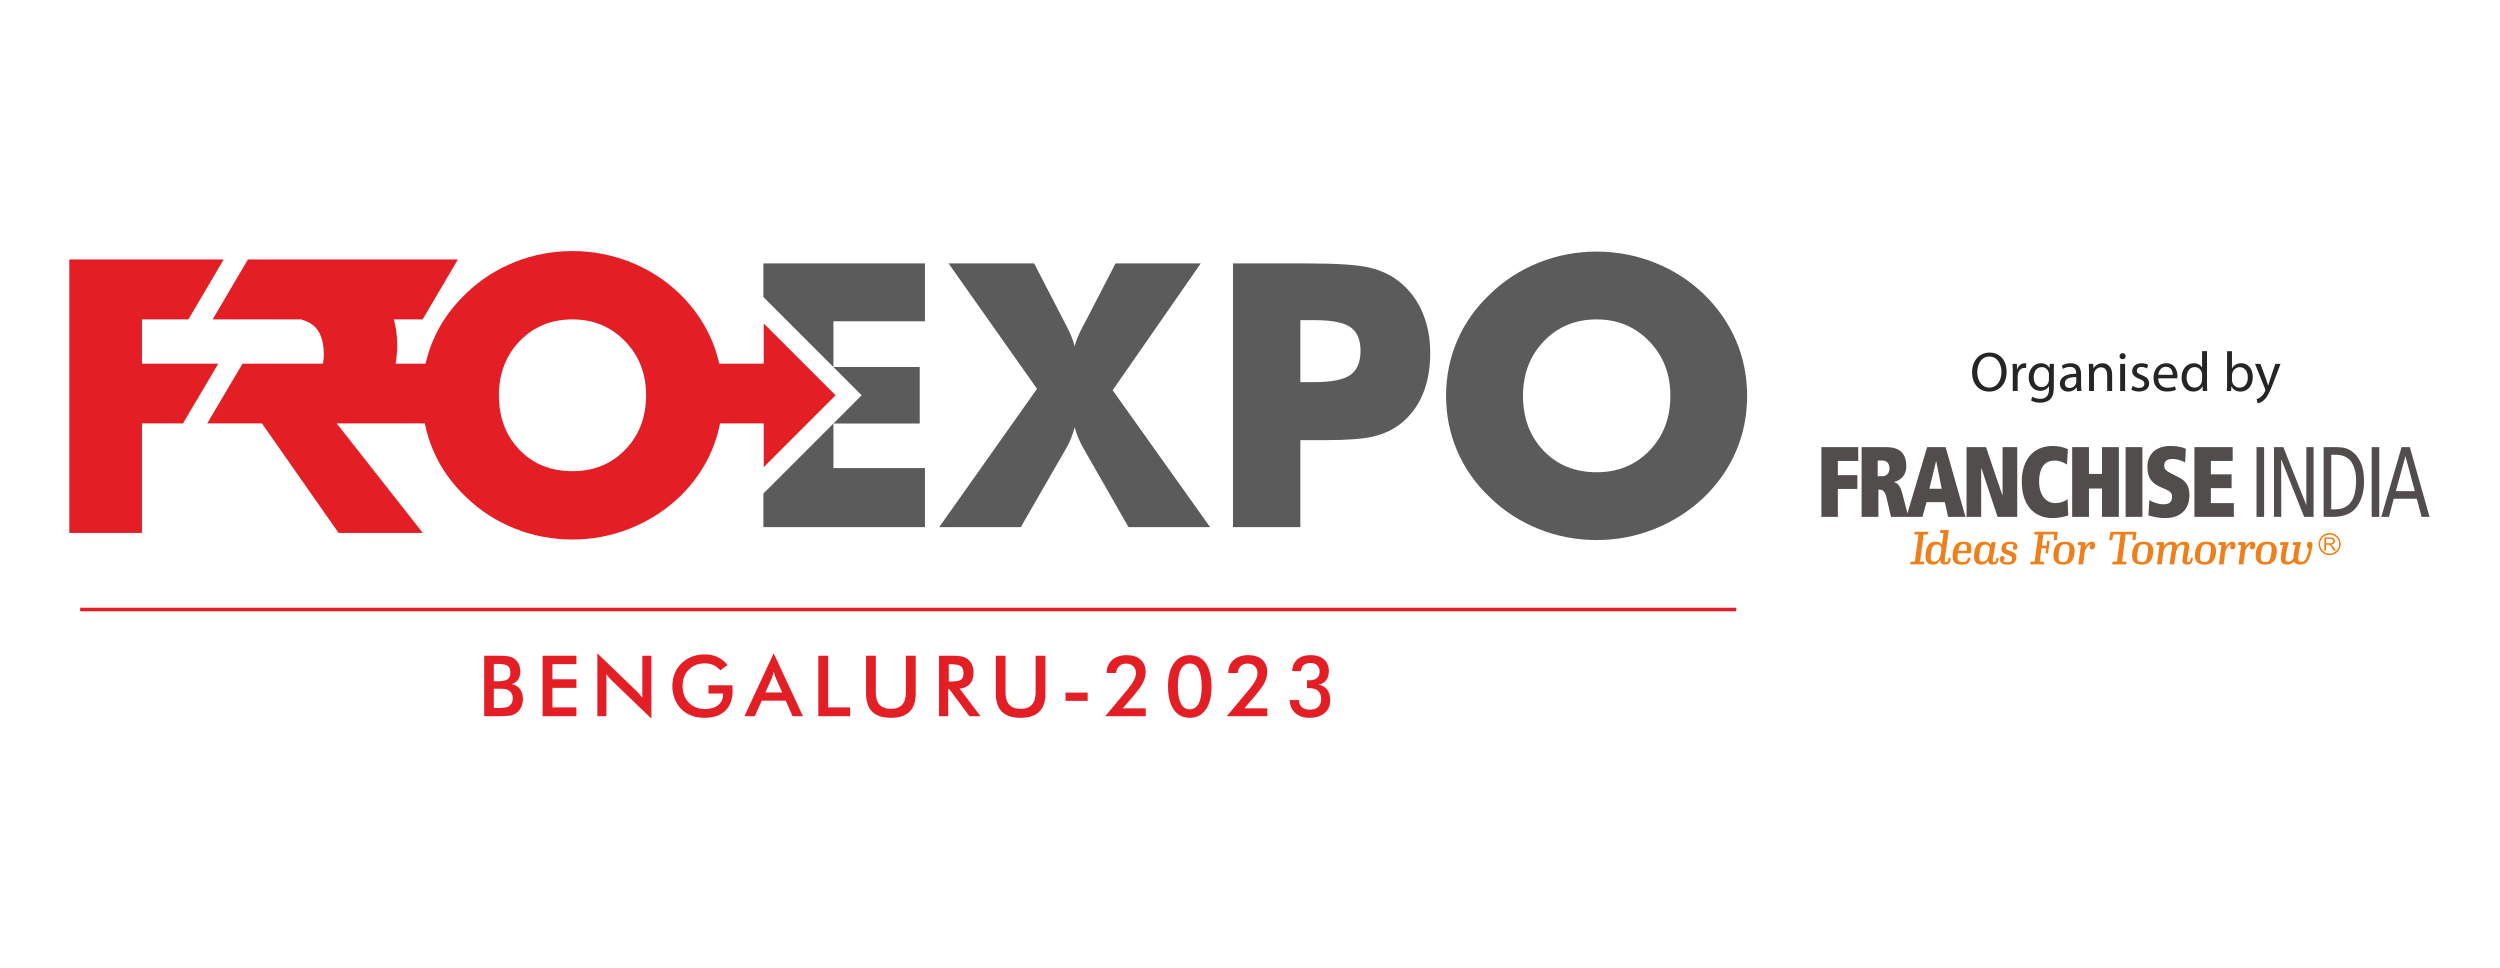 <?xml version="1.0" encoding="UTF-8"?>
<!DOCTYPE svg PUBLIC "-//W3C//DTD SVG 1.1//EN" "http://www.w3.org/Graphics/SVG/1.1/DTD/svg11.dtd">
<!-- Creator: CorelDRAW -->
<svg xmlns="http://www.w3.org/2000/svg" xml:space="preserve" width="301.615mm" height="116.815mm" version="1.1" style="shape-rendering:geometricPrecision; text-rendering:geometricPrecision; image-rendering:optimizeQuality; fill-rule:evenodd; clip-rule:evenodd"
viewBox="0 0 30161.5 11681.5"
 xmlns:xlink="http://www.w3.org/1999/xlink"
 xmlns:xodm="http://www.corel.com/coreldraw/odm/2003">
 <defs>
  <style type="text/css">
   <![CDATA[
    .str0 {stroke:#E31E24;stroke-width:43.07;stroke-miterlimit:4}
    .fil0 {fill:none}
    .fil4 {fill:#EF7F1A}
    .fil5 {fill:#5B5B5B;fill-rule:nonzero}
    .fil3 {fill:#EF7F1A;fill-rule:nonzero}
    .fil6 {fill:#E31E24;fill-rule:nonzero}
    .fil2 {fill:#514D4C;fill-rule:nonzero}
    .fil1 {fill:#272523;fill-rule:nonzero}
   ]]>
  </style>
 </defs>
 <g id="Layer_x0020_1">
  <rect class="fil0" x="-6.85" y="1.25" width="30161.5" height="11681.5"/>
  <path class="fil1" d="M24003.88 4253.64c-121.78,0 -211.74,94.72 -211.74,239.5 0,138.01 84.56,231.35 204.96,231.35 116.35,0 211.74,-83.22 211.74,-240.13 0,-135.33 -80.47,-230.72 -204.96,-230.72zm-2.72 48.01c98.11,0 145.45,94.72 145.45,185.39 0,103.5 -52.78,189.4 -146.12,189.4 -92.68,0 -145.45,-87.24 -145.45,-184.68 0,-100.15 48.72,-190.11 146.12,-190.11z"/>
  <path class="fil1" d="M24283.28 4717.06l58.84 0 0 -174.52c0,-10.16 1.37,-19.65 2.71,-27.76 8.15,-44.67 37.89,-76.45 79.84,-76.45 8.11,0 14.22,0.67 20.32,2.05l0 -56.17c-5.43,-1.34 -10.16,-2.04 -16.93,-2.04 -39.9,0 -75.78,27.76 -90.67,71.68l-2.72 0 -2.01 -64.2 -52.1 0c2.04,30.44 2.72,63.57 2.72,102.13l0 225.28z"/>
  <path class="fil1" d="M24729.11 4389.61l-2.71 49.39 -1.34 0c-14.19,-27.05 -45.34,-56.83 -102.13,-56.83 -75.11,0 -147.54,62.9 -147.54,173.88 0,90.67 58.18,159.64 139.39,159.64 50.73,0 85.9,-24.34 104.17,-54.79l1.34 0 0 36.55c0,82.51 -44.62,114.3 -105.51,114.3 -40.61,0 -74.44,-12.14 -96.06,-25.68l-14.89 45.33c26.35,17.57 69.67,27.06 108.94,27.06 41.24,0 87.24,-9.49 119.06,-39.23 31.78,-28.44 46.64,-74.4 46.64,-149.51l0 -190.11c0,-39.94 1.37,-66.32 2.71,-90l-52.07 0zm-9.49 188.07c0,10.16 -1.34,21.66 -4.72,31.82 -12.85,37.89 -46.01,60.89 -82.55,60.89 -64.28,0 -96.74,-53.45 -96.74,-117.72 0,-75.78 40.61,-123.83 97.44,-123.83 43.29,0 72.39,28.44 83.19,62.94 2.71,8.08 3.38,16.9 3.38,27.06l0 58.84z"/>
  <path class="fil1" d="M25112.7 4717.06c-4.06,-22.3 -5.43,-50.06 -5.43,-78.46l0 -122.45c0,-65.61 -24.34,-133.98 -124.46,-133.98 -41.31,0 -80.51,11.53 -107.56,29.1l13.51 39.27c23.03,-14.93 54.78,-24.42 85.23,-24.42 66.99,0 74.44,48.76 74.44,75.82l0 6.77c-126.51,-0.71 -196.89,42.58 -196.89,121.78 0,47.34 33.83,94.01 100.15,94.01 46.68,0 81.88,-23.03 100.12,-48.72l2.05 0 4.73 41.28 54.11 0zm-62.93 -110.24c0,6.03 -1.34,12.8 -3.36,18.9 -9.49,27.73 -36.54,54.79 -79.16,54.79 -30.44,0 -56.13,-18.24 -56.13,-56.8 0,-63.6 73.73,-75.14 138.65,-73.76l0 56.87z"/>
  <path class="fil1" d="M25203.35 4717.06l59.55 0 0 -196.89c0,-10.12 1.34,-20.28 4.05,-27.72 10.16,-33.17 40.61,-60.89 79.8,-60.89 56.2,0 75.81,43.99 75.81,96.76l0 188.74 59.52 0 0 -195.51c0,-112.32 -70.38,-139.38 -115.68,-139.38 -54.15,0 -92,30.44 -108.27,61.56l-1.34 0 -3.38 -54.08 -52.78 0c2.05,27.05 2.72,54.78 2.72,88.61l0 238.8z"/>
  <path class="fil1" d="M25638.39 4389.63l-59.55 0 0 327.41 59.55 0 0 -327.41zm-29.81 -129.26c-21.63,0 -37.19,16.27 -37.19,37.26 0,20.28 14.89,36.51 35.88,36.51 23.67,0 38.52,-16.23 37.85,-36.51 0,-20.99 -14.18,-37.26 -36.54,-37.26z"/>
  <path class="fil1" d="M25714.13 4701.49c23,13.55 56.16,22.34 92.01,22.34 77.78,0 122.44,-40.57 122.44,-98.11 0,-48.72 -29.06,-77.12 -85.9,-98.74 -42.65,-16.27 -62.23,-28.44 -62.23,-55.53 0,-24.34 19.58,-44.63 54.79,-44.63 30.44,0 54.12,10.83 66.99,18.95l14.85 -43.29c-18.23,-10.83 -47.34,-20.32 -80.5,-20.32 -70.38,0 -112.96,43.32 -112.96,96.06 0,39.27 27.73,71.72 86.57,92.71 43.96,16.23 60.89,31.79 60.89,60.19 0,27.05 -20.25,48.75 -63.57,48.75 -29.77,0 -60.89,-12.21 -78.46,-23.67l-14.92 45.29z"/>
  <path class="fil1" d="M26268.22 4564.16c0.67,-6.1 2.04,-15.52 2.04,-27.73 0,-60.22 -28.43,-154.23 -135.32,-154.23 -95.39,0 -153.57,77.78 -153.57,176.56 0,98.78 60.19,165.07 161.01,165.07 52.07,0 87.95,-10.83 108.9,-20.29l-10.12 -42.61c-22.3,9.45 -48.05,16.89 -90.66,16.89 -59.52,0 -110.95,-33.16 -112.33,-113.66l230.05 0zm-229.38 -42.62c4.76,-41.24 31.15,-96.73 91.34,-96.73 66.99,0 83.25,58.84 82.55,96.73l-173.89 0z"/>
  <path class="fil1" d="M26567.24 4236.72l0 195.55 -1.34 0c-14.92,-26.39 -48.72,-50.1 -98.81,-50.1 -79.8,0 -147.46,66.99 -146.79,175.9 0,99.44 60.89,166.4 140.02,166.4 53.48,0 93.38,-27.73 111.65,-64.24l1.38 0 2.71 56.8 53.41 0c-2.01,-22.3 -2.71,-55.46 -2.71,-84.53l0 -395.78 -59.52 0zm0 343.01c0,9.49 -0.67,17.56 -2.71,25.71 -10.83,44.67 -47.35,71.05 -87.28,71.05 -64.28,0 -96.73,-54.82 -96.73,-121.11 0,-72.42 36.55,-126.54 98.11,-126.54 44.62,0 77.11,31.15 85.9,69.04 2.04,7.41 2.71,17.57 2.71,25.01l0 56.84z"/>
  <path class="fil1" d="M26917.69 4717.06l2.72 -54.12 2.01 0c24.38,43.29 62.27,61.56 109.61,61.56 73.06,0 146.82,-58.17 146.82,-175.22 0.64,-99.45 -56.86,-167.11 -138.04,-167.11 -52.74,0 -90.66,23.7 -111.62,60.22l-1.34 0 0 -205.64 -58.91 0 0 395.75c0,29.1 -1.31,62.26 -2.65,84.56l51.4 0zm10.16 -190.11c0,-9.49 2.05,-17.57 3.39,-24.34 12.17,-45.34 50.06,-73.1 90.66,-73.1 63.54,0 97.37,56.2 97.37,121.78 0,75.11 -37.18,125.83 -99.41,125.83 -43.32,0 -77.83,-28.39 -89.29,-69.63 -1.38,-6.78 -2.72,-14.26 -2.72,-21.7l0 -58.84z"/>
  <path class="fil1" d="M27205.89 4389.61l121.11 301.74c2.71,7.44 4.05,12.2 4.05,15.59 0,3.35 -2.04,8.11 -4.76,14.18 -13.48,30.44 -33.83,53.45 -50.02,66.29 -17.61,14.92 -37.22,24.34 -52.14,29.1l14.92 50.1c14.85,-2.72 43.99,-12.88 73.02,-38.6 40.61,-35.17 69.71,-92.67 112.33,-205l89.32 -233.4 -62.93 0 -64.95 192.16c-8.11,23.67 -14.85,48.69 -20.96,68.34l-1.37 0c-5.4,-19.65 -13.55,-45.37 -20.96,-67l-71.72 -193.5 -64.94 0z"/>
  <path class="fil2" d="M27224.02 5394.84l91.68 0 0 841.27 -91.68 0 0 -841.27zm-749.27 841.27l475.51 0 0 -166.27 -277.07 0 0 -180.83 250.22 0 0 -166.3 -250.22 0 0 -161.57 263.17 0 0 -166.3 -461.61 0 0 841.27zm-555.31 -18.03c12.81,3.74 29,8.18 48.72,13.23 19.86,5.04 42.41,9.49 67.95,13.26 25.79,3.81 53.62,5.86 83.99,6.04 44,0 84.07,-5.79 120.27,-17.68 35.94,-11.61 66.81,-29.14 92.85,-52.46 25.93,-23.28 46.04,-52.17 60.08,-86.92 14.04,-34.79 20.99,-75.14 21.16,-121.39 -0.17,-31.08 -3.6,-58.25 -10.23,-81.35 -6.77,-22.9 -16.19,-42.79 -27.83,-59.23 -11.82,-16.41 -25.44,-30.52 -40.61,-42.2 -15.31,-11.81 -31.54,-21.83 -48.54,-30.58l-90.56 -45.69c-22.12,-11.11 -39.61,-21.16 -52.17,-30.41 -12.56,-9.24 -21.38,-19.08 -26.57,-29.35 -5.15,-10.19 -7.76,-22.5 -7.62,-36.69 0.18,-26.17 8.89,-45.82 25.93,-59.3 17.04,-13.44 40.82,-20.28 71.12,-20.28 19.69,0.24 39.02,2.18 58.21,6.45 19.3,3.95 37.22,9.21 53.98,15.63 16.68,6.39 31.07,13.02 43.1,20.18l8.68 -165.17c-20.71,-9.31 -41.87,-16.26 -63.81,-21.13 -21.91,-4.76 -43.68,-8.19 -65.09,-9.99 -21.38,-1.87 -41.7,-2.89 -60.86,-2.68 -40.14,0 -76.8,5.65 -110.17,16.69 -33.3,10.83 -62.19,27.13 -86.71,48.4 -24.41,21.31 -43.22,47.48 -56.76,78.35 -13.34,31.01 -20.11,66.29 -20.29,106.05 -0.39,39.58 4.48,74.79 14.36,105.27 9.91,30.72 26.6,57.64 50.31,80.96 23.7,23.46 56.05,44.24 97.08,62.09l44.2 19.29c19.41,7.98 35.92,16.06 49.57,23.92 13.69,7.87 24.09,17.25 31.25,28.51 7.24,11.04 10.87,25.93 10.87,43.99 0.18,17.88 -3.1,33.55 -9.95,47.02 -6.63,13.41 -17.57,24.13 -32.7,31.72 -15.31,7.58 -35.56,11.43 -60.89,11.68 -18.17,-0.25 -36.09,-2.05 -53.55,-5.61 -17.64,-3.92 -34.19,-8.33 -49.46,-13.87 -15.24,-5.43 -28.72,-11.04 -40.39,-16.75 -11.68,-5.58 -20.75,-10.41 -27.03,-14.36l-11.89 184.36zm-274.77 18.03l202.7 0 0 -841.27 -202.7 0 0 841.27zm-284.59 0l202.71 0 0 -841.27 -202.71 0 0 323.04 -157.44 0 0 -323.04 -202.71 0 0 841.27 202.71 0 0 -342.27 157.44 0 0 342.27zm-416.14 -213.29c-6.73,5.18 -16.58,11.22 -30.09,18.66 -13.44,7.27 -29.81,13.69 -49.21,19.23 -19.4,5.85 -41.1,8.67 -65.23,9.13 -31.82,-0.24 -59.97,-6.7 -84.67,-19.51 -24.62,-12.84 -45.47,-31.01 -62.33,-54.04 -16.72,-23.11 -29.71,-50.24 -38.31,-81.21 -8.61,-30.83 -13.09,-64.45 -13.09,-100.76 0,-54.85 6.81,-101.45 20.49,-139.8 13.66,-38.35 34.51,-67.56 62.55,-87.84 28.01,-20.08 63.64,-30.09 106.72,-30.31 21.41,0.22 41.7,3.21 61.1,9.03 19.22,5.61 36.33,12.25 51.08,19.65 14.92,7.45 26.39,13.94 34.43,19.51l10.87 -185.59c-6.32,-3.25 -17.54,-7.62 -33.66,-13.87 -16.15,-6.07 -36.86,-11.46 -61.84,-16.68 -25.08,-5.05 -54.08,-7.66 -86.78,-8.05 -61.81,0.29 -115.89,11.08 -162.63,32.14 -46.71,21.17 -85.76,50.8 -117.02,89.22 -31.4,38.52 -54.96,83.78 -70.77,135.92 -15.87,52.07 -23.81,109.4 -23.81,171.81 0.21,73.73 9.56,138.39 27.94,193.46 18.31,55.28 44.17,101.25 77.65,137.8 33.55,36.75 73.09,64.27 118.74,82.55 45.65,18.27 95.99,27.34 151.03,27.34 28.75,0 58.73,-2.86 90.2,-8.29 31.47,-5.3 63.29,-13.45 95.22,-24.24l-8.58 -195.26zm-844.19 213.29l237.1 0 0 -841.27 -176.78 0 0 579.75 -2.19 0 -197.3 -579.75 -235.03 0 0 841.27 176.75 0 0 -583.32 4.37 0 193.08 583.32zm-596.3 0l209.26 0 -239.5 -841.27 -223.2 0 -237.45 798.4 -56.8 -219.85c-7.59,-28.89 -14.96,-52.84 -22.51,-71.47 -7.48,-18.59 -15.27,-33.37 -23.25,-44.27 -8.18,-10.8 -16.61,-19.3 -25.75,-25.23 -9.21,-6.07 -19.08,-10.86 -29.81,-14.53l0 -3.57c16.62,-4.44 33.37,-11.35 50.24,-20.35 16.93,-9.21 32.38,-21.24 46.6,-36.34 14.14,-15.02 25.72,-33.93 34.32,-56.3 8.61,-22.22 13.09,-48.93 13.3,-79.87 -0.21,-51.86 -9.56,-94.4 -28.08,-127.95 -18.48,-33.34 -45.4,-58.28 -80.82,-74.54 -35.45,-16.09 -78.6,-24.13 -129.47,-24.13l-300.85 0 0 841.27 202.74 0 0 -329 10.83 0c8.05,-0.25 16.09,0.84 24.28,2.82 8.04,2.01 15.73,6.03 23.1,11.99 7.52,6.07 14.47,15.31 20.85,27.34 6.35,12.03 12.07,28.08 16.9,48.16l56.13 238.69 185.31 0 23.85 0 170.25 0 48.58 -178.3 220.98 0 39.97 178.3zm-77.65 -339.87l-148.84 0 80.86 -330.24 2.22 0 65.76 330.24zm-772.02 -150.74l0 -189.13 56.13 0c19.72,0.22 35.91,4.41 48.68,12.63 12.67,8.43 22.23,20.11 28.4,34.79 6.1,14.78 9.17,31.92 9.17,51.4 -0.17,18.09 -4.16,33.97 -11.89,47.62 -7.69,13.41 -17.95,23.85 -30.34,31.33 -12.55,7.72 -26.24,11.22 -40.88,11.36l-59.27 0zm-679.24 490.61l198.44 0 0 -337.44 235.06 0 0 -166.33 -235.06 0 0 -171.2 245.85 0 0 -166.3 -444.29 0 0 841.27zm7098.95 -841.27l238.27 841.27 -96.03 0 -58.14 -219.33 -278.23 0 -57.19 219.33 -92.74 0 244.79 -841.27 99.27 0zm60.4 530.36l-112.22 -419.49 -2.12 0 -114.34 419.49 228.68 0zm-520.46 -530.36l91.65 0 0 841.27 -91.65 0 0 -841.27zm-579.65 0l158.61 0c24.27,0 46.36,1.41 66.11,4.44 19.97,2.82 37.4,7.02 52.46,12.49 15.13,5.36 28.93,11.64 41.31,18.91 12.67,7.16 23.99,15.42 34.15,24.41 17.32,12.1 33.48,28.33 49,48.61 15.21,20.47 29.81,44.81 43.82,73.13 13.47,27.73 23.7,60.33 30.65,97.87 7.09,37.39 10.83,79.97 11.36,127.56 1.13,124.11 -26.92,226.55 -84.1,307.34 -28.61,41.59 -67.03,72.92 -115.54,94.02 -48.4,21.09 -106.64,31.85 -174.48,32.49l-113.35 0 0 -841.27zm91.62 749.72l55.1 0c81.39,-1.8 142.35,-31.15 183.17,-88.02 40.53,-56.83 61.03,-141.57 61.63,-254.28 0.52,-45.23 -3.78,-86.57 -12.74,-123.93 -9.17,-37.4 -22.93,-70.73 -41.2,-100.26 -18.88,-29.56 -44.21,-52 -75.99,-67.52 -31.86,-15.45 -70.13,-23.5 -114.87,-24.1l-55.1 0 0 658.11zm-690.56 -749.72l113.2 0 275.06 694.3 2.16 0 0 -694.3 87.31 0 0 841.27 -114.3 0 -273.93 -689.4 -2.08 0 0 689.4 -87.42 0 0 -841.27z"/>
  <path class="fil3" d="M23046.28 6808.78l165 0 4.58 -31.82 -51.19 -2.85 42.69 -323.85 52.32 -2.9 4.51 -31.85 -164.96 0 -4.58 31.85 51.18 2.9 -43.21 323.85 -52.35 2.85 -3.99 31.82zm414.9 2.3c44.35,0 67.1,-6.88 73.38,-81.35l-26.18 0c-6.24,48.33 -11.92,52.35 -30.16,52.35 -17.04,0 -18.2,-10.87 -14.21,-41.59l47.23 -346.01 -101.28 0 -4.55 32.99 42.09 4.02 -18.17 139.95c-11.36,-20.47 -33.59,-36.41 -76.31,-36.41 -68.23,0 -105.3,36.41 -118.99,132.04 -12.52,94.51 10.9,145.17 86.54,145.17 42.72,0 69.46,-22.75 87.13,-54.64 0,28.39 10.27,53.48 53.48,53.48zm-121.28 -35.25c-50.66,0 -52.28,-34.14 -43.18,-102.48 10.19,-74.57 23.32,-103.01 71.68,-103.01 40.89,0 55.21,26.71 53.48,55.78l-7.44 59.76c-5.68,39.83 -31.82,89.95 -74.54,89.95zm328.93 36.41c70.02,0 93.31,-20.57 106.43,-82.51l-33.51 0c-10.3,40.95 -19.93,50.62 -68.34,50.62 -54.15,0 -63.14,-21.62 -52.31,-106.43l158.75 0c11.36,-100.12 3.45,-138.89 -94.51,-138.89 -62.58,0 -111.44,31.93 -125.1,130.91 -14.36,108.7 18.81,146.3 108.59,146.3zm20.49 -247.01c34.15,0 45.55,8.57 38.17,79.09l-101.91 0c11.43,-62.05 27.9,-79.09 63.74,-79.09zm350.03 245.85c44.38,0 65.44,-6.28 73.41,-81.35l-25.57 0c-8.5,43.78 -9.7,52.35 -30.8,52.35 -17.04,0 -18.84,-10.87 -13.05,-41.59l33.55 -199.75 -48.33 0 -12.56 37.54c-9.7,-23.88 -30.13,-43.25 -77.93,-43.25 -68.34,0 -105.87,36.41 -118.96,132.04 -13.09,94.51 10.83,145.17 86.43,145.17 41.03,0 64.38,-20.57 80.93,-49.56 0.56,26.21 11.92,48.4 52.88,48.4zm-114.97 -35.25c-50.66,0 -51.75,-34.14 -42.69,-102.48 10.27,-74.57 23.36,-103.01 71.69,-103.01 43.92,0 55.81,32.49 50.69,62.62l-7.41 49c-6.84,40.92 -28.43,93.87 -72.28,93.87zm299.4 36.41c58,0 95.01,-23.35 101.85,-76.27 7.9,-58.07 -23.95,-70.59 -72.85,-88.3 -34.82,-12.52 -55.74,-19.26 -51.82,-46.6 3.42,-29.63 17,-37.57 48.4,-37.57 19.37,0 38.66,3.46 46.64,9.66 -6.28,9.67 -9.63,14.22 -11.36,27.31 -3.43,23.35 3.95,31.93 25.64,31.93 18.17,0 24.42,-4.56 27.8,-31.93 4.59,-45.47 -28.96,-65.44 -90.48,-65.44 -51.79,0 -92.15,19.37 -99.56,71.68 -8.01,57.51 27.31,70.59 74.51,88.27 35.84,13.05 55.77,21.06 51.86,49.49 -4.63,32.49 -17.68,38.74 -54.08,38.74 -19.37,0 -40.36,-2.86 -48.41,-9.1 5.72,-9.67 9.67,-18.31 11.47,-31.37 3.39,-23.88 -2.89,-33.54 -25.19,-33.54 -19.86,0 -27.27,5.11 -30.13,32.98 -5.04,47.84 34.19,70.06 95.71,70.06zm454.06 -136.56l30.2 0 19.86 -150.32 -30.05 0 -7.98 58.07 -55.81 0 18.24 -136.56 129.12 0 -2.22 69.43 36.4 0 10.2 -100.79 -280 0 -4.52 31.85 49.53 2.9 -43.32 323.85 -49.46 2.85 -4.55 31.82 164.43 0 3.99 -31.82 -52.81 -2.85 20.99 -159.39 55.77 0 -8.01 60.96zm212.34 136.56c76.24,0 123.44,-34.18 136.52,-132.11 13.16,-97.86 -24.44,-145.1 -114.97,-145.1 -73.9,0 -122.87,34.15 -135.96,132.04 -13.15,97.9 26.18,145.17 114.41,145.17zm-1.13 -31.4c-51.22,0 -61.49,-25.04 -50.13,-109.18 11.47,-84.28 27.38,-105.34 74.54,-105.34 51.23,0 60.4,25.05 48.93,109.36 -11.32,84.14 -26.14,105.16 -73.34,105.16zm185.46 27.94l57.5 0 18.8 -143.4c6.25,-41.56 39.27,-88.76 71.16,-97.33 -4.59,6.81 -7.38,15.98 -9.21,27.3 -2.79,21.1 3.49,31.89 28.54,31.89 19.9,0 29.6,-10.23 32.98,-36.44 5.68,-40.35 -10.3,-55.77 -39.22,-55.77 -29,0 -55.78,24.48 -75.11,58.07l-1.24 -52.36 -86.99 0 -4.59 33.06 38.1 3.88 -30.72 231.1zm408.12 0l167.82 0 4.59 -31.82 -52.99 -2.85 42.72 -326.15 86.47 0 -3.92 68.34 36.97 0 10.23 -100.79 -311.25 0 -17.11 100.79 36.93 0 14.36 -68.34 86.43 0 -43.25 326.15 -53.44 2.85 -4.56 31.82zm356.17 3.46c76.31,0 123.54,-34.18 136.63,-132.11 13.09,-97.86 -24.45,-145.1 -114.97,-145.1 -73.98,0 -122.91,34.15 -136,132.04 -13.12,97.9 26.18,145.17 114.34,145.17zm-1.06 -31.4c-51.26,0 -61.52,-25.04 -50.13,-109.18 11.4,-84.28 27.31,-105.34 74.54,-105.34 51.26,0 60.4,25.05 48.97,109.36 -11.43,84.14 -26.18,105.16 -73.38,105.16zm242.96 27.94l19.9 -151.41c5.75,-38.13 39.3,-85.93 79.16,-85.93 30.16,0 29.56,10.3 25.58,35.87l-31.9 201.47 56.94 0 24.45 -158.71c9.17,-37.68 35.84,-78.63 72.32,-78.63 30.09,0 29.56,12.59 26.18,35.87l-21.63 129.79c-6.28,36.41 -1.73,73.98 47.77,73.98 47.27,0 68.86,-3.95 78.03,-81.35l-26.28 0c-8.5,47.8 -11.36,52.35 -30.13,52.35 -18.8,0 -18.8,-8.57 -12.52,-43.29l19.37 -119.55c7.97,-48.9 6.84,-84.21 -62.02,-84.21 -39.87,0 -66.01,21.06 -84.28,50.69 -1.66,-30.23 -18.2,-50.69 -63.68,-50.69 -41.55,0 -71.15,22.22 -90.52,54.61l-1.09 -48.9 -85.98 0 -4.51 33.06 38.1 3.88 -30.73 231.1 57.47 0zm516.15 3.46c76.23,0 123.58,-34.18 136.63,-132.11 13.05,-97.86 -24.52,-145.1 -114.94,-145.1 -74.01,0 -122.94,34.15 -136.03,132.04 -13.08,97.9 26.18,145.17 114.34,145.17zm-1.13 -31.4c-51.19,0 -61.45,-25.04 -49.99,-109.18 11.33,-84.28 27.24,-105.34 74.51,-105.34 51.15,0 60.25,25.05 48.89,109.36 -11.43,84.14 -26.17,105.16 -73.41,105.16zm174.17 27.94l57.53 0 18.74 -143.4c6.24,-41.56 39.26,-88.76 71.08,-97.33 -4.51,6.81 -7.3,15.98 -9.07,27.3 -2.82,21.1 3.46,31.89 28.44,31.89 19.97,0 29.63,-10.23 32.95,-36.44 5.78,-40.35 -10.2,-55.77 -39.16,-55.77 -29,0 -55.77,24.48 -75.14,58.07l-1.13 -52.36 -87.1 0 -4.48 33.06 38.06 3.88 -30.72 231.1zm237.87 0l57.47 0 18.84 -143.4c6.21,-41.56 39.23,-88.76 71.08,-97.33 -4.51,6.81 -7.4,15.98 -9.06,27.3 -2.86,21.1 3.42,31.89 28.4,31.89 19.96,0 29.63,-10.23 33.05,-36.44 5.72,-40.35 -10.26,-55.77 -39.26,-55.77 -29.04,0 -55.81,24.48 -75.14,58.07l-1.17 -52.36 -87.03 0 -4.55 33.06 38.14 3.88 -30.77 231.1zm322.16 3.46c76.27,0 123.44,-34.18 136.56,-132.11 13.09,-97.86 -24.52,-145.1 -115,-145.1 -73.91,0 -122.91,34.15 -135.97,132.04 -13.12,97.9 26.15,145.17 114.41,145.17zm-1.2 -31.4c-51.15,0 -61.38,-25.04 -50.06,-109.18 11.4,-84.28 27.34,-105.34 74.58,-105.34 51.12,0 60.32,25.05 48.96,109.36 -11.43,84.14 -26.24,105.16 -73.48,105.16zm272.1 30.24c31.89,0 55.77,-14.82 75.07,-36.97 9.7,22.72 31.36,36.97 76.83,36.97 89.93,0 114.41,-73.98 137.76,-183.24 9.64,-46.1 20.5,-90.52 -25.64,-90.52 -23.32,0 -32.46,11.96 -32.46,37.54 0,25.01 9.14,37.53 25.08,51.26 -22.19,91.08 -39.29,151.41 -91.65,151.41 -35.91,0 -43.25,-17.18 -37,-75.21 6.84,-60.86 20.53,-121.71 35.31,-161.58l-98.46 0 -4.55 33.06 35.28 3.88c-7.31,22.79 -19.3,66.64 -25.02,125.2 -1.16,11.43 -1.72,21.7 -1.72,31.96 -15.99,25.51 -34.68,42.69 -56.38,42.69 -34.68,0 -42.68,-14.85 -38.03,-58.67 7.41,-63.15 25.58,-137.72 37.54,-178.12l-100.76 0 -4.02 33.06 37.01 3.88c-7.37,23.95 -22.19,79.69 -26.21,133.77 -4.55,65.51 3.46,99.63 82.02,99.63z"/>
  <path class="fil3" d="M28041.99 6643.6l0 -159.78 70.84 0c14.32,0 25.08,1.45 32.49,4.27 7.44,2.89 13.33,7.97 17.81,15.21 4.38,7.33 6.67,15.27 6.67,24.09 0,11.4 -3.67,20.92 -11.11,28.68 -7.27,7.76 -18.59,12.74 -33.98,14.82 5.61,2.72 9.85,5.36 12.78,8.01 6.17,5.64 11.99,12.73 17.53,21.27l27.83 43.43 -26.6 0 -21.16 -33.2c-6.21,-9.6 -11.22,-17 -15.35,-22.01 -3.88,-5.08 -7.48,-8.68 -10.62,-10.76 -3.21,-2.05 -6.42,-3.35 -9.66,-4.2 -2.37,-0.42 -6.32,-0.74 -11.75,-0.74l-24.59 0 0 70.91 -21.13 0zm21.13 -89.22l45.51 0c9.63,0 17.18,-1.06 22.65,-3.04 5.46,-2.01 9.56,-5.25 12.41,-9.59 2.86,-4.41 4.24,-9.1 4.24,-14.36 0,-7.51 -2.68,-13.72 -8.15,-18.59 -5.5,-4.97 -14.22,-7.27 -26.07,-7.27l-50.59 0 0 52.85z"/>
  <path class="fil4" d="M28106.13 6430.45c73.88,0 133.81,59.9 133.81,133.85 0,73.97 -59.93,133.91 -133.81,133.91 -73.97,0 -133.91,-59.94 -133.91,-133.91 0,-73.95 59.94,-133.85 133.91,-133.85zm0 19.19c63.29,0 114.62,51.33 114.62,114.66 0,63.39 -51.33,114.68 -114.62,114.68 -63.28,0 -114.75,-51.29 -114.75,-114.68 0,-63.33 51.47,-114.66 114.75,-114.66z"/>
  <line class="fil0 str0" x1="967.33" y1="7353.48" x2="20947.03" y2= "7353.48" />
  <path class="fil5" d="M12858.75 3917l4.34 8.68c50.73,95.64 84.74,179.7 102.13,252.17 15.91,-66.64 48.54,-145.67 97.82,-236.97 5.79,-10.08 10.13,-18.09 13.02,-23.88l382.48 -738.96 1027.96 0 -1062.74 1530.03 1175.77 1651.67 -984.5 0 -538.97 -943.22c-24.62,-41.95 -46.39,-85.02 -65.19,-129.29 -18.81,-44.14 -34.08,-88.73 -45.65,-133.64 -13.02,50.73 -28.22,97.83 -45.62,141.29 -17.42,43.46 -37.71,84 -60.85,121.64l-543.31 943.22 -984.54 0 1180.15 -1669.03 -1067.12 -1512.67 1032.27 0 382.55 738.96z"/>
  <path class="fil5" d="M15688.28 4610.28l165.17 0c208.6,0 354.26,-28.61 436.84,-85.86 82.55,-57.22 123.86,-154.59 123.86,-292.31 0,-133.25 -40.57,-228.15 -121.67,-284.66 -81.21,-56.52 -224.65,-84.77 -430.39,-84.77l-173.81 0 0 747.6zm0 1749.46l-812.84 0 0 -3181.66 906.29 0c354.96,0 604.17,17.39 747.61,52.17 143.4,34.79 265.07,94.19 365.12,178.19 117.33,97.12 206.8,218.44 268.36,364.03 61.56,145.63 92.43,307.55 92.43,485.74 0,189.83 -30.52,356.8 -91.3,500.91 -60.89,144.22 -150.71,262.64 -269.49,355.35 -89.89,69.57 -195.65,119.56 -317.32,149.97 -121.71,30.44 -316.59,45.61 -584.56,45.61l-147.84 0 -156.46 0 0 1049.69z"/>
  <polygon class="fil6" points="1712.7,4387.8 1712.7,3853.49 2272.94,3853.49 2698.71,3130.08 836.04,3130.08 836.04,6429.4 1712.7,6429.4 1712.7,5108.14 2207.54,5108.14 2633.34,4387.8 "/>
  <polygon class="fil5" points="11159.25,3875.71 11159.25,3178.06 9209.76,3178.06 9209.76,3583.54 10395.31,4769.05 9209.76,5954.56 9209.76,6359.76 11159.25,6359.76 11159.25,5646.94 10055.19,5646.94 10055.19,5110.12 11096.2,5110.12 11096.2,4427.74 10055.19,4427.74 10055.19,3875.71 "/>
  <path class="fil5" d="M19263.42 5697.42c256.82,0 469.19,-87.17 637.08,-261.58 167.89,-174.38 251.85,-394.51 251.85,-660.4 0,-263 -85.13,-482.39 -255.31,-658.18 -170.25,-175.83 -381.49,-263.74 -633.62,-263.74 -256.9,0 -469.2,87.56 -637.08,262.65 -167.96,175.11 -251.82,394.82 -251.82,659.27 0,268.74 82.76,489.62 248.32,662.58 165.56,172.9 379.06,259.4 640.58,259.4zm1814.93 -921.98c0,238.72 -44.91,462.28 -134.62,670.66 -89.81,208.49 -220.48,395.04 -392.25,559.68 -173.32,163.13 -371.33,288.89 -594.11,377.27 -222.85,88.37 -454.1,132.53 -693.95,132.53 -242.96,0 -475.44,-44.16 -697.41,-132.53 -222.04,-88.38 -417.41,-214.14 -586.03,-377.27 -174.88,-164.64 -307.52,-352 -398.01,-561.9 -90.52,-209.94 -135.78,-432.82 -135.78,-668.44 0,-237.11 45.26,-460.31 135.78,-669.5 90.49,-209.24 223.13,-396.17 398.01,-560.82 168.62,-163.12 363.99,-288.89 586.03,-377.26 221.97,-88.33 454.45,-132.53 697.41,-132.53 241.37,0 473.81,44.2 697.4,132.53 223.59,88.37 420.44,214.14 590.66,377.26 170.18,163.16 300.53,349.75 391.02,559.65 90.56,209.97 135.85,433.56 135.85,670.67z"/>
  <path class="fil6" d="M7543.25 5424.86c-167.68,173.18 -379.77,259.79 -636.27,259.79 -261.09,0 -474.38,-85.94 -639.73,-257.67 -165.31,-171.73 -248,-391.02 -248,-657.9 0,-262.6 83.82,-480.83 251.49,-654.75 167.71,-173.85 379.77,-260.81 636.24,-260.81 251.88,0 462.77,87.31 632.77,261.87 170.01,174.66 254.96,392.5 254.96,653.69 0,263.99 -83.79,482.64 -251.46,655.78zm1670.79 -316.72l0 527.68 866.81 -866.81 -866.81 -866.74 0 485.57 -536.58 0c-22.33,-99.17 -53.16,-195.72 -93.48,-289.42 -90.39,-209.91 -220.63,-396.52 -390.56,-559.65 -169.97,-163.16 -366.61,-288.85 -589.85,-377.26 -223.34,-88.34 -455.54,-132.5 -696.59,-132.5 -242.61,0 -474.81,44.16 -696.53,132.5 -221.72,88.41 -416.84,214.1 -585.19,377.26 -174.69,164.68 -307.16,351.54 -397.51,560.81 -40.28,93.24 -71.12,189.41 -93.41,288.26l-361.99 0c12.88,-72.01 20.01,-148.35 20.01,-230.12 0,-107.42 -14.5,-208.39 -40.57,-304.2l347.02 0 425.77 -723.44 -1041.43 0 -95.36 0 -1396.79 0 -425.77 723.44 1066.91 0c61.35,17.29 111.55,41.49 149.44,73.24 83.39,69.85 125.09,187.46 125.09,352.67 0,39.12 -3.77,75 -10.62,108.41l-970.38 0 -425.77 720.3 660.19 0 924.28 1321.29 1016.38 0 -1038.75 -1321.29 1063.2 0c22.58,113.03 56.73,222.88 102.55,329.32 90.35,209.97 222.82,397.26 397.51,561.9 168.35,163.12 363.47,288.85 585.19,377.23 221.72,88.37 453.92,132.53 696.53,132.53 239.53,0 470.53,-44.16 693.03,-132.53 222.57,-88.38 420.37,-214.11 593.41,-377.23 171.48,-164.64 302.04,-351.19 391.72,-559.65 45.83,-106.54 79.76,-217.1 102.13,-331.57l526.77 0z"/>
  <path class="fil6" d="M5957.82 8219.26l45.24 0c56.47,0 96.26,-7.65 119.73,-23.13 23.31,-15.48 35.04,-41.5 35.04,-77.9 0,-39.96 -10.71,-67.86 -32.31,-84.01 -21.6,-16.16 -62.42,-24.15 -122.46,-24.15l-45.24 0 0 209.19zm0 322.47l40.82 0c41.5,0 72.62,-1.71 93.2,-4.94 20.58,-3.4 36.74,-9.18 48.81,-17.51 14.63,-9.53 25.85,-22.62 33.85,-38.78 7.99,-16.33 11.9,-34.19 11.9,-53.92 0,-23.13 -4.76,-43.54 -14.45,-60.71 -9.7,-17.35 -23.47,-30.79 -41.33,-40.31 -11.23,-5.78 -24.15,-9.87 -38.61,-12.59 -14.46,-2.55 -33.67,-3.91 -57.66,-3.91l-35.71 0 -40.82 0 0 232.67zm-116.33 98.98l0 -729.63 184.02 0c52.55,0 91.33,2.89 116.33,8.5 25.17,5.62 46.43,14.97 64.12,27.9 22.62,16.67 40.14,38.43 52.56,65.31 12.41,27.04 18.7,56.63 18.7,89.29 0,38.94 -9.01,71.43 -26.87,97.45 -18.03,26.19 -44.05,44.39 -78.23,54.6 42.52,6.63 75.85,26.02 100.17,58.16 24.32,31.98 36.57,72.45 36.57,121.27 0,29.42 -5.1,57.48 -15.48,84.18 -10.2,26.54 -24.83,49.16 -43.71,67.7 -20.07,20.23 -44.73,34.52 -74.32,42.85 -29.6,8.34 -79.09,12.42 -148.82,12.42l-185.04 0zm705.03 0l0 -729.63 407.16 0 0 101.03 -288.79 0 0 182.66 288.79 0 0 104.09 -288.79 0 0 235.72 288.79 0 0 106.13 -407.16 0zm660.12 0l0 -758.2 463.63 445.77c12.58,12.58 25.34,26.02 38.43,40.31 12.93,14.28 26.54,30.44 40.82,48.3l0 -505.81 109.19 0 0 758.2 -472.64 -454.1c-12.59,-12.42 -24.83,-25.34 -36.57,-38.95 -11.9,-13.61 -22.96,-27.89 -33.67,-42.86l0 507.34 -109.19 0zm1340.94 -373.49l288.62 0c0,4.93 0.17,11.91 0.51,20.92 1.02,23.64 1.53,39.46 1.53,47.79 0,102.56 -29.42,182.32 -88.1,238.96 -58.85,56.81 -141.67,85.21 -248.48,85.21 -59.87,0 -113.1,-8.85 -159.87,-26.36 -46.77,-17.69 -87.93,-44.22 -122.97,-79.77 -34.52,-35.2 -61.06,-76.53 -79.42,-124.16 -18.54,-47.45 -27.73,-98.3 -27.73,-152.38 0,-55.11 9.36,-105.96 28.07,-152.56 18.87,-46.43 46.6,-87.42 83.5,-122.97 35.55,-34.86 77.22,-61.4 125.01,-79.76 47.79,-18.2 98.98,-27.39 153.41,-27.39 57.32,0 108.85,10.55 154.09,31.47 45.24,20.92 85.72,52.89 121.26,96.09l-86.4 65.31c-24.66,-28.57 -52.38,-49.83 -83.33,-63.78 -30.79,-13.94 -65.31,-20.92 -103.58,-20.92 -79.09,0 -143.54,25.34 -193.55,76.03 -50,50.68 -75,116.5 -75,197.46 0,82.48 25,149.32 75,200.52 50.01,51.36 114.8,77.04 194.57,77.04 67.69,0 121.1,-15.82 159.87,-47.28 38.95,-31.63 58.34,-74.49 58.34,-129.09l0 -10.37 -175.35 0 0 -100.01zm686.49 86.74l203.41 0 -74.83 -166.33c-4.26,-10.55 -8.85,-22.79 -13.44,-36.57 -4.59,-13.78 -9.36,-29.08 -13.95,-46.09 -3.91,15.99 -8.16,30.78 -12.75,44.56 -4.42,13.77 -9.02,26.53 -13.61,38.1l-74.83 166.33zm327.9 286.75l-82.65 -187.76 -289.13 0 -84.7 187.76 -124.5 0 353.25 -758.2 352.91 758.2 -125.18 0zm310.79 0l0 -729.63 118.37 0 0 623.5 265.32 0 0 106.13 -383.69 0zm575.94 -729.63l117.35 0 0 443.05c0,65.65 15.14,115.14 45.58,148.14 30.44,33.16 75.85,49.66 136.4,49.66 60.04,0 105.28,-16.5 135.72,-49.66 30.45,-33 45.58,-82.49 45.58,-148.14l0 -443.05 118.38 0 0 453.94c0,98.64 -24.83,172.62 -74.67,221.61 -49.83,48.98 -125,73.47 -225.35,73.47 -100.34,0 -175.18,-24.49 -224.67,-73.3 -49.49,-48.82 -74.32,-122.8 -74.32,-221.78l0 -453.94zm997.89 311.24l21.6 0c62.76,0 104.43,-7.31 125.01,-21.94 20.58,-14.63 30.95,-40.48 30.95,-77.72 0,-40.14 -11.05,-68.37 -33.16,-84.87 -22.11,-16.5 -63.1,-24.66 -122.8,-24.66l-21.6 0 0 209.19zm-7.14 91.84l0 326.55 -111.23 0 0 -729.63 165.31 0c48.47,0 86.06,3.23 112.93,9.53 26.71,6.29 49.5,16.66 68.37,31.29 22.62,17.69 39.97,40.48 52.39,68.37 12.24,27.89 18.37,58.34 18.37,91.67 0,58.34 -14.12,104.09 -42.35,137.25 -28.24,33 -69.9,52.9 -125.01,59.53l251.03 331.99 -133.68 0 -242.87 -326.55 -13.26 0zm574.24 -403.08l117.35 0 0 443.05c0,65.65 15.14,115.14 45.58,148.14 30.44,33.16 75.85,49.66 136.4,49.66 60.04,0 105.28,-16.5 135.72,-49.66 30.45,-33 45.58,-82.49 45.58,-148.14l0 -443.05 118.38 0 0 453.94c0,98.64 -24.83,172.62 -74.67,221.61 -49.83,48.98 -125,73.47 -225.35,73.47 -100.34,0 -175.18,-24.49 -224.67,-73.3 -49.49,-48.82 -74.32,-122.8 -74.32,-221.78l0 -453.94zm841.93 444.92l266.34 0 0 100.01 -266.34 0 0 -100.01zm966.95 189.81l0 94.9 -488.8 0 272.8 -326.38c33.85,-40.82 58.51,-76.7 74.16,-107.66 15.64,-30.78 23.47,-58.84 23.47,-84.18 0,-36.06 -10.72,-64.63 -32.15,-85.38 -21.43,-20.75 -50.85,-31.13 -87.93,-31.13 -33.33,0 -60.71,10.38 -82.31,31.13 -21.6,20.92 -33.68,48.13 -36.4,82.14l-114.29 0c0,-65.47 21.94,-117.69 65.82,-156.81 43.88,-38.94 102.72,-58.5 176.88,-58.5 70.41,0 126.02,18.03 166.67,54.25 40.65,36.23 61.06,85.55 61.06,147.97 0,44.39 -11.74,89.29 -35.04,134.7 -23.47,45.24 -72.96,111.06 -148.64,197.46l-92.7 107.49 277.4 0zm793.64 -256.31c0,115.82 -23.3,206.64 -70.07,272.29 -46.61,65.48 -110.72,98.31 -192.36,98.31 -82.83,0 -147.12,-33.17 -193.04,-99.33 -46.09,-66.33 -69.05,-159.36 -69.05,-279.26 0,-118.89 23.3,-211.58 69.73,-277.91 46.43,-66.5 111.06,-99.66 193.72,-99.66 83.68,0 148.14,33.33 193.38,99.83 45.07,66.67 67.69,161.92 67.69,285.73zm-264.47 268.55c48.47,0 85.04,-23.13 109.36,-69.56 24.49,-46.26 36.73,-115.65 36.73,-208 0,-89.63 -12.07,-158 -36.22,-204.94 -23.98,-47.12 -59.19,-70.59 -105.45,-70.59 -48.13,0 -84.53,23.47 -109.19,70.25 -24.66,46.94 -36.91,115.99 -36.91,207.32 0,88.61 12.25,156.81 36.74,204.26 24.32,47.45 59.36,71.26 104.94,71.26zm937.69 -12.24l0 94.9 -488.8 0 272.8 -326.38c33.85,-40.82 58.51,-76.7 74.16,-107.66 15.64,-30.78 23.47,-58.84 23.47,-84.18 0,-36.06 -10.72,-64.63 -32.15,-85.38 -21.43,-20.75 -50.85,-31.13 -87.93,-31.13 -33.33,0 -60.71,10.38 -82.31,31.13 -21.6,20.92 -33.68,48.13 -36.4,82.14l-114.29 0c0,-65.47 21.94,-117.69 65.82,-156.81 43.88,-38.94 102.72,-58.5 176.88,-58.5 70.41,0 126.02,18.03 166.67,54.25 40.65,36.23 61.06,85.55 61.06,147.97 0,44.39 -11.74,89.29 -35.04,134.7 -23.47,45.24 -72.96,111.06 -148.64,197.46l-92.7 107.49 277.4 0zm270.14 -100.01l113.27 0 0 5.95c0,33.68 11.4,60.38 34.36,80.45 22.96,19.9 54.08,29.93 93.37,29.93 44.22,0 78.41,-11.05 102.39,-33.16 24.15,-22.11 36.22,-53.91 36.22,-95.41 0,-43.54 -12.41,-76.37 -37.07,-98.48 -24.84,-22.11 -61.91,-33.16 -111.06,-33.16 -2.39,0 -5.96,0.17 -10.89,0.51 -5.1,0.34 -8.84,0.51 -11.56,0.51l0 -95.93c2.38,0 5.95,0.17 10.71,0.51 4.93,0.34 8.5,0.51 10.72,0.51 43.36,0 75.85,-9.01 97.79,-27.21 21.94,-18.03 32.99,-44.73 32.99,-79.93 0,-31.13 -9.86,-55.96 -29.76,-74.33 -19.73,-18.54 -46.26,-27.72 -79.43,-27.72 -35.71,0 -63.43,8.5 -83.67,25.68 -20.07,17.18 -30.62,41.33 -31.64,72.28l-106.98 0c3.41,-62.07 24.5,-109.86 63.44,-143.03 38.78,-33.16 92.87,-49.83 161.92,-49.83 66.84,0 119.73,17.35 158.85,52.21 38.95,34.87 58.5,81.98 58.5,141.51 0,44.73 -11.05,81.63 -33.16,110.2 -22.11,28.75 -52.72,46.1 -92.01,52.05 46.09,8.33 81.29,28.57 105.45,60.89 23.98,32.14 36.05,74.83 36.05,128.06 0,64.8 -22.62,116.17 -68.03,154.26 -45.24,37.93 -106.64,56.98 -184.02,56.98 -70.07,0 -126.71,-19.39 -169.57,-58 -42.69,-38.77 -65.14,-90.82 -67.18,-156.3z"/>
  <rect class="fil0" x="-6.85" y="1.25" width="30161.5" height="11681.5"/>
 </g>
</svg>
